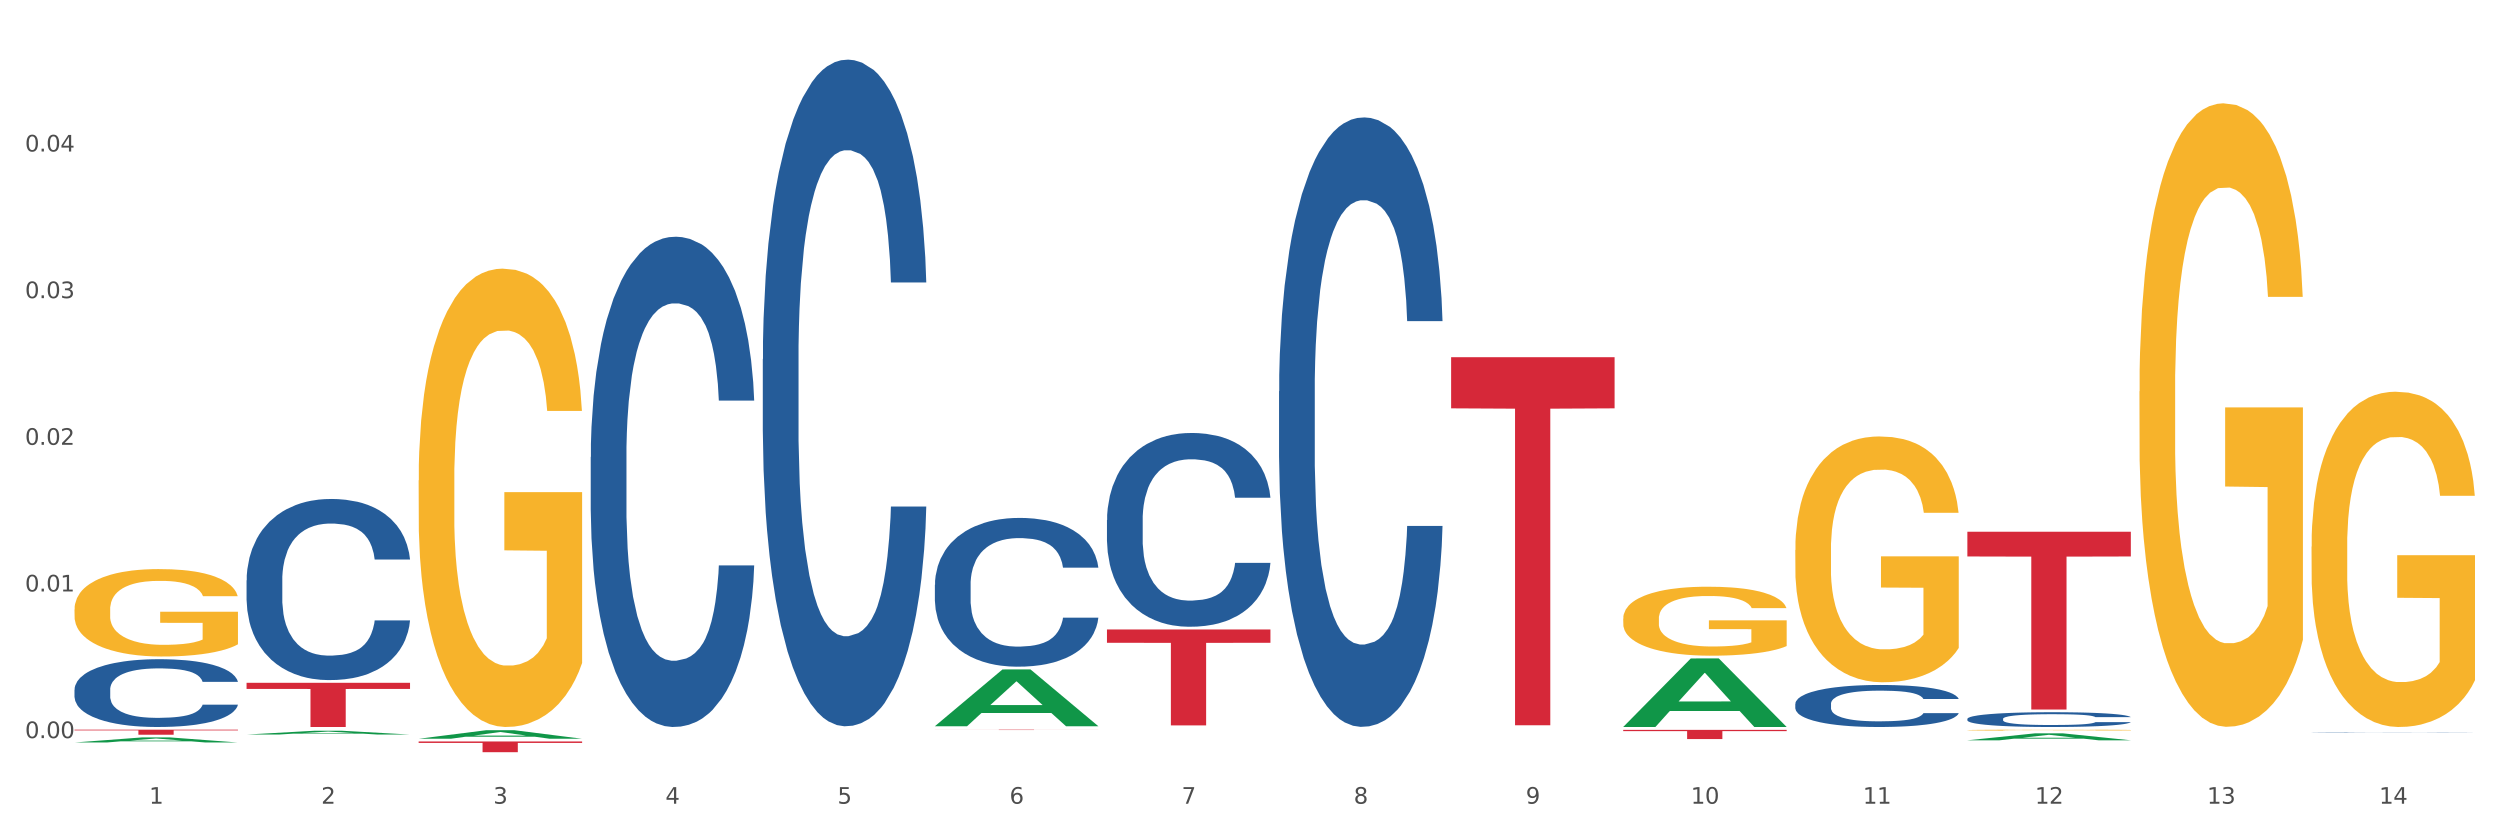 <?xml version="1.0" encoding="utf-8" standalone="no"?>
<!DOCTYPE svg PUBLIC "-//W3C//DTD SVG 1.1//EN"
  "http://www.w3.org/Graphics/SVG/1.1/DTD/svg11.dtd">
<svg xmlns:xlink="http://www.w3.org/1999/xlink" width="1080pt" height="360pt" viewBox="0 0 1080 360" xmlns="http://www.w3.org/2000/svg" version="1.1">
 <rect x="0" y="0" width="1080" height="360" fill="#333333" stroke="none"/>
 <defs>
  <style type="text/css">*{stroke-linejoin: round; stroke-linecap: butt}</style>
 </defs>
 <g id="figure_1">
  <g id="patch_1">
   <path d="M 0 360 
L 1080 360 
L 1080 0 
L 0 0 
z
" style="fill: #ffffff; stroke: #ffffff; stroke-linejoin: miter"/>
  </g>
  <g id="axes_1">
   <g id="matplotlib.axis_1">
    <g id="xtick_1">
     <g id="text_1">
      <!-- 1 -->
      <g style="fill: #4d4d4d" transform="translate(64.432 347.204) scale(0.096 -0.096)">
       <defs>
        <path id="DejaVuSans-31" d="M 794 531 
L 1825 531 
L 1825 4091 
L 703 3866 
L 703 4441 
L 1819 4666 
L 2450 4666 
L 2450 531 
L 3481 531 
L 3481 0 
L 794 0 
L 794 531 
z
" transform="scale(0.016)"/>
       </defs>
       <use xlink:href="#DejaVuSans-31"/>
      </g>
     </g>
    </g>
    <g id="xtick_2">
     <g id="text_2">
      <!-- 2 -->
      <g style="fill: #4d4d4d" transform="translate(138.771 347.204) scale(0.096 -0.096)">
       <defs>
        <path id="DejaVuSans-32" d="M 1228 531 
L 3431 531 
L 3431 0 
L 469 0 
L 469 531 
Q 828 903 1448 1529 
Q 2069 2156 2228 2338 
Q 2531 2678 2651 2914 
Q 2772 3150 2772 3378 
Q 2772 3750 2511 3984 
Q 2250 4219 1831 4219 
Q 1534 4219 1204 4116 
Q 875 4013 500 3803 
L 500 4441 
Q 881 4594 1212 4672 
Q 1544 4750 1819 4750 
Q 2544 4750 2975 4387 
Q 3406 4025 3406 3419 
Q 3406 3131 3298 2873 
Q 3191 2616 2906 2266 
Q 2828 2175 2409 1742 
Q 1991 1309 1228 531 
z
" transform="scale(0.016)"/>
       </defs>
       <use xlink:href="#DejaVuSans-32"/>
      </g>
     </g>
    </g>
    <g id="xtick_3">
     <g id="text_3">
      <!-- 3 -->
      <g style="fill: #4d4d4d" transform="translate(213.109 347.204) scale(0.096 -0.096)">
       <defs>
        <path id="DejaVuSans-33" d="M 2597 2516 
Q 3050 2419 3304 2112 
Q 3559 1806 3559 1356 
Q 3559 666 3084 287 
Q 2609 -91 1734 -91 
Q 1441 -91 1130 -33 
Q 819 25 488 141 
L 488 750 
Q 750 597 1062 519 
Q 1375 441 1716 441 
Q 2309 441 2620 675 
Q 2931 909 2931 1356 
Q 2931 1769 2642 2001 
Q 2353 2234 1838 2234 
L 1294 2234 
L 1294 2753 
L 1863 2753 
Q 2328 2753 2575 2939 
Q 2822 3125 2822 3475 
Q 2822 3834 2567 4026 
Q 2313 4219 1838 4219 
Q 1578 4219 1281 4162 
Q 984 4106 628 3988 
L 628 4550 
Q 988 4650 1302 4700 
Q 1616 4750 1894 4750 
Q 2613 4750 3031 4423 
Q 3450 4097 3450 3541 
Q 3450 3153 3228 2886 
Q 3006 2619 2597 2516 
z
" transform="scale(0.016)"/>
       </defs>
       <use xlink:href="#DejaVuSans-33"/>
      </g>
     </g>
    </g>
    <g id="xtick_4">
     <g id="text_4">
      <!-- 4 -->
      <g style="fill: #4d4d4d" transform="translate(287.448 347.204) scale(0.096 -0.096)">
       <defs>
        <path id="DejaVuSans-34" d="M 2419 4116 
L 825 1625 
L 2419 1625 
L 2419 4116 
z
M 2253 4666 
L 3047 4666 
L 3047 1625 
L 3713 1625 
L 3713 1100 
L 3047 1100 
L 3047 0 
L 2419 0 
L 2419 1100 
L 313 1100 
L 313 1709 
L 2253 4666 
z
" transform="scale(0.016)"/>
       </defs>
       <use xlink:href="#DejaVuSans-34"/>
      </g>
     </g>
    </g>
    <g id="xtick_5">
     <g id="text_5">
      <!-- 5 -->
      <g style="fill: #4d4d4d" transform="translate(361.787 347.204) scale(0.096 -0.096)">
       <defs>
        <path id="DejaVuSans-35" d="M 691 4666 
L 3169 4666 
L 3169 4134 
L 1269 4134 
L 1269 2991 
Q 1406 3038 1543 3061 
Q 1681 3084 1819 3084 
Q 2600 3084 3056 2656 
Q 3513 2228 3513 1497 
Q 3513 744 3044 326 
Q 2575 -91 1722 -91 
Q 1428 -91 1123 -41 
Q 819 9 494 109 
L 494 744 
Q 775 591 1075 516 
Q 1375 441 1709 441 
Q 2250 441 2565 725 
Q 2881 1009 2881 1497 
Q 2881 1984 2565 2268 
Q 2250 2553 1709 2553 
Q 1456 2553 1204 2497 
Q 953 2441 691 2322 
L 691 4666 
z
" transform="scale(0.016)"/>
       </defs>
       <use xlink:href="#DejaVuSans-35"/>
      </g>
     </g>
    </g>
    <g id="xtick_6">
     <g id="text_6">
      <!-- 6 -->
      <g style="fill: #4d4d4d" transform="translate(436.125 347.204) scale(0.096 -0.096)">
       <defs>
        <path id="DejaVuSans-36" d="M 2113 2584 
Q 1688 2584 1439 2293 
Q 1191 2003 1191 1497 
Q 1191 994 1439 701 
Q 1688 409 2113 409 
Q 2538 409 2786 701 
Q 3034 994 3034 1497 
Q 3034 2003 2786 2293 
Q 2538 2584 2113 2584 
z
M 3366 4563 
L 3366 3988 
Q 3128 4100 2886 4159 
Q 2644 4219 2406 4219 
Q 1781 4219 1451 3797 
Q 1122 3375 1075 2522 
Q 1259 2794 1537 2939 
Q 1816 3084 2150 3084 
Q 2853 3084 3261 2657 
Q 3669 2231 3669 1497 
Q 3669 778 3244 343 
Q 2819 -91 2113 -91 
Q 1303 -91 875 529 
Q 447 1150 447 2328 
Q 447 3434 972 4092 
Q 1497 4750 2381 4750 
Q 2619 4750 2861 4703 
Q 3103 4656 3366 4563 
z
" transform="scale(0.016)"/>
       </defs>
       <use xlink:href="#DejaVuSans-36"/>
      </g>
     </g>
    </g>
    <g id="xtick_7">
     <g id="text_7">
      <!-- 7 -->
      <g style="fill: #4d4d4d" transform="translate(510.464 347.204) scale(0.096 -0.096)">
       <defs>
        <path id="DejaVuSans-37" d="M 525 4666 
L 3525 4666 
L 3525 4397 
L 1831 0 
L 1172 0 
L 2766 4134 
L 525 4134 
L 525 4666 
z
" transform="scale(0.016)"/>
       </defs>
       <use xlink:href="#DejaVuSans-37"/>
      </g>
     </g>
    </g>
    <g id="xtick_8">
     <g id="text_8">
      <!-- 8 -->
      <g style="fill: #4d4d4d" transform="translate(584.803 347.204) scale(0.096 -0.096)">
       <defs>
        <path id="DejaVuSans-38" d="M 2034 2216 
Q 1584 2216 1326 1975 
Q 1069 1734 1069 1313 
Q 1069 891 1326 650 
Q 1584 409 2034 409 
Q 2484 409 2743 651 
Q 3003 894 3003 1313 
Q 3003 1734 2745 1975 
Q 2488 2216 2034 2216 
z
M 1403 2484 
Q 997 2584 770 2862 
Q 544 3141 544 3541 
Q 544 4100 942 4425 
Q 1341 4750 2034 4750 
Q 2731 4750 3128 4425 
Q 3525 4100 3525 3541 
Q 3525 3141 3298 2862 
Q 3072 2584 2669 2484 
Q 3125 2378 3379 2068 
Q 3634 1759 3634 1313 
Q 3634 634 3220 271 
Q 2806 -91 2034 -91 
Q 1263 -91 848 271 
Q 434 634 434 1313 
Q 434 1759 690 2068 
Q 947 2378 1403 2484 
z
M 1172 3481 
Q 1172 3119 1398 2916 
Q 1625 2713 2034 2713 
Q 2441 2713 2670 2916 
Q 2900 3119 2900 3481 
Q 2900 3844 2670 4047 
Q 2441 4250 2034 4250 
Q 1625 4250 1398 4047 
Q 1172 3844 1172 3481 
z
" transform="scale(0.016)"/>
       </defs>
       <use xlink:href="#DejaVuSans-38"/>
      </g>
     </g>
    </g>
    <g id="xtick_9">
     <g id="text_9">
      <!-- 9 -->
      <g style="fill: #4d4d4d" transform="translate(659.142 347.204) scale(0.096 -0.096)">
       <defs>
        <path id="DejaVuSans-39" d="M 703 97 
L 703 672 
Q 941 559 1184 500 
Q 1428 441 1663 441 
Q 2288 441 2617 861 
Q 2947 1281 2994 2138 
Q 2813 1869 2534 1725 
Q 2256 1581 1919 1581 
Q 1219 1581 811 2004 
Q 403 2428 403 3163 
Q 403 3881 828 4315 
Q 1253 4750 1959 4750 
Q 2769 4750 3195 4129 
Q 3622 3509 3622 2328 
Q 3622 1225 3098 567 
Q 2575 -91 1691 -91 
Q 1453 -91 1209 -44 
Q 966 3 703 97 
z
M 1959 2075 
Q 2384 2075 2632 2365 
Q 2881 2656 2881 3163 
Q 2881 3666 2632 3958 
Q 2384 4250 1959 4250 
Q 1534 4250 1286 3958 
Q 1038 3666 1038 3163 
Q 1038 2656 1286 2365 
Q 1534 2075 1959 2075 
z
" transform="scale(0.016)"/>
       </defs>
       <use xlink:href="#DejaVuSans-39"/>
      </g>
     </g>
    </g>
    <g id="xtick_10">
     <g id="text_10">
      <!-- 10 -->
      <g style="fill: #4d4d4d" transform="translate(730.426 347.204) scale(0.096 -0.096)">
       <defs>
        <path id="DejaVuSans-30" d="M 2034 4250 
Q 1547 4250 1301 3770 
Q 1056 3291 1056 2328 
Q 1056 1369 1301 889 
Q 1547 409 2034 409 
Q 2525 409 2770 889 
Q 3016 1369 3016 2328 
Q 3016 3291 2770 3770 
Q 2525 4250 2034 4250 
z
M 2034 4750 
Q 2819 4750 3233 4129 
Q 3647 3509 3647 2328 
Q 3647 1150 3233 529 
Q 2819 -91 2034 -91 
Q 1250 -91 836 529 
Q 422 1150 422 2328 
Q 422 3509 836 4129 
Q 1250 4750 2034 4750 
z
" transform="scale(0.016)"/>
       </defs>
       <use xlink:href="#DejaVuSans-31"/>
       <use xlink:href="#DejaVuSans-30" transform="translate(63.623 0)"/>
      </g>
     </g>
    </g>
    <g id="xtick_11">
     <g id="text_11">
      <!-- 11 -->
      <g style="fill: #4d4d4d" transform="translate(804.765 347.204) scale(0.096 -0.096)">
       <use xlink:href="#DejaVuSans-31"/>
       <use xlink:href="#DejaVuSans-31" transform="translate(63.623 0)"/>
      </g>
     </g>
    </g>
    <g id="xtick_12">
     <g id="text_12">
      <!-- 12 -->
      <g style="fill: #4d4d4d" transform="translate(879.104 347.204) scale(0.096 -0.096)">
       <use xlink:href="#DejaVuSans-31"/>
       <use xlink:href="#DejaVuSans-32" transform="translate(63.623 0)"/>
      </g>
     </g>
    </g>
    <g id="xtick_13">
     <g id="text_13">
      <!-- 13 -->
      <g style="fill: #4d4d4d" transform="translate(953.442 347.204) scale(0.096 -0.096)">
       <use xlink:href="#DejaVuSans-31"/>
       <use xlink:href="#DejaVuSans-33" transform="translate(63.623 0)"/>
      </g>
     </g>
    </g>
    <g id="xtick_14">
     <g id="text_14">
      <!-- 14 -->
      <g style="fill: #4d4d4d" transform="translate(1027.781 347.204) scale(0.096 -0.096)">
       <use xlink:href="#DejaVuSans-31"/>
       <use xlink:href="#DejaVuSans-34" transform="translate(63.623 0)"/>
      </g>
     </g>
    </g>
    <g id="xtick_15"/>
    <g id="xtick_16"/>
    <g id="xtick_17"/>
    <g id="xtick_18"/>
    <g id="xtick_19"/>
    <g id="xtick_20"/>
    <g id="xtick_21"/>
    <g id="xtick_22"/>
    <g id="xtick_23"/>
    <g id="xtick_24"/>
    <g id="xtick_25"/>
    <g id="xtick_26"/>
    <g id="xtick_27"/>
   </g>
   <g id="matplotlib.axis_2">
    <g id="ytick_1">
     <g id="text_15">
      <!-- 0.00 -->
      <g style="fill: #4d4d4d" transform="translate(10.8 318.869) scale(0.096 -0.096)">
       <defs>
        <path id="DejaVuSans-2e" d="M 684 794 
L 1344 794 
L 1344 0 
L 684 0 
L 684 794 
z
" transform="scale(0.016)"/>
       </defs>
       <use xlink:href="#DejaVuSans-30"/>
       <use xlink:href="#DejaVuSans-2e" transform="translate(63.623 0)"/>
       <use xlink:href="#DejaVuSans-30" transform="translate(95.41 0)"/>
       <use xlink:href="#DejaVuSans-30" transform="translate(159.033 0)"/>
      </g>
     </g>
    </g>
    <g id="ytick_2">
     <g id="text_16">
      <!-- 0.01 -->
      <g style="fill: #4d4d4d" transform="translate(10.8 255.515) scale(0.096 -0.096)">
       <use xlink:href="#DejaVuSans-30"/>
       <use xlink:href="#DejaVuSans-2e" transform="translate(63.623 0)"/>
       <use xlink:href="#DejaVuSans-30" transform="translate(95.41 0)"/>
       <use xlink:href="#DejaVuSans-31" transform="translate(159.033 0)"/>
      </g>
     </g>
    </g>
    <g id="ytick_3">
     <g id="text_17">
      <!-- 0.02 -->
      <g style="fill: #4d4d4d" transform="translate(10.8 192.16) scale(0.096 -0.096)">
       <use xlink:href="#DejaVuSans-30"/>
       <use xlink:href="#DejaVuSans-2e" transform="translate(63.623 0)"/>
       <use xlink:href="#DejaVuSans-30" transform="translate(95.41 0)"/>
       <use xlink:href="#DejaVuSans-32" transform="translate(159.033 0)"/>
      </g>
     </g>
    </g>
    <g id="ytick_4">
     <g id="text_18">
      <!-- 0.03 -->
      <g style="fill: #4d4d4d" transform="translate(10.8 128.805) scale(0.096 -0.096)">
       <use xlink:href="#DejaVuSans-30"/>
       <use xlink:href="#DejaVuSans-2e" transform="translate(63.623 0)"/>
       <use xlink:href="#DejaVuSans-30" transform="translate(95.41 0)"/>
       <use xlink:href="#DejaVuSans-33" transform="translate(159.033 0)"/>
      </g>
     </g>
    </g>
    <g id="ytick_5">
     <g id="text_19">
      <!-- 0.04 -->
      <g style="fill: #4d4d4d" transform="translate(10.8 65.45) scale(0.096 -0.096)">
       <use xlink:href="#DejaVuSans-30"/>
       <use xlink:href="#DejaVuSans-2e" transform="translate(63.623 0)"/>
       <use xlink:href="#DejaVuSans-30" transform="translate(95.41 0)"/>
       <use xlink:href="#DejaVuSans-34" transform="translate(159.033 0)"/>
      </g>
     </g>
    </g>
    <g id="ytick_6"/>
    <g id="ytick_7"/>
    <g id="ytick_8"/>
    <g id="ytick_9"/>
    <g id="ytick_10"/>
   </g>
   <g id="PolyCollection_1">
    <path d="M 32.175 320.754 
L 32.248 320.752 
L 61.37 318.561 
L 73.456 318.559 
L 102.797 320.758 
L 88.818 320.758 
L 82.484 320.246 
L 52.415 320.246 
L 52.197 320.254 
L 46.081 320.758 
L 32.175 320.758 
L 32.175 320.754 
L 56.201 319.941 
L 78.698 319.938 
L 67.559 319.028 
L 67.413 319.024 
L 67.267 319.03 
L 56.128 319.938 
L 56.201 319.941 
L 32.175 320.754 
z
" clip-path="url(#p9e1afc905f)" style="fill: #109648"/>
    <path d="M 329.53 155.162 
L 329.613 154.899 
L 329.613 147.534 
L 329.864 137.54 
L 330.782 119.129 
L 331.951 105.189 
L 333.954 88.882 
L 335.039 82.044 
L 336.458 74.417 
L 339.38 62.055 
L 342.719 51.535 
L 345.057 45.748 
L 346.81 42.066 
L 350.733 35.491 
L 352.987 32.598 
L 355.324 30.231 
L 357.328 28.653 
L 360.667 26.812 
L 363.338 26.023 
L 366.427 25.759 
L 369.015 26.023 
L 372.437 27.075 
L 377.446 30.231 
L 379.366 32.072 
L 381.954 35.228 
L 384.625 39.436 
L 386.795 43.644 
L 389.3 49.694 
L 391.887 57.584 
L 394.392 67.578 
L 396.145 76.784 
L 397.564 86.515 
L 398.816 98.351 
L 399.734 111.239 
L 400.152 122.022 
L 384.875 122.022 
L 384.458 112.291 
L 383.623 101.77 
L 382.788 94.669 
L 381.87 88.882 
L 380.451 82.307 
L 379.199 78.099 
L 377.112 73.102 
L 375.192 69.946 
L 373.606 68.105 
L 371.686 66.526 
L 367.595 64.948 
L 364.674 64.948 
L 362.837 65.474 
L 360.583 66.789 
L 358.663 68.631 
L 356.41 71.787 
L 354.656 75.206 
L 352.903 79.677 
L 351.902 82.833 
L 350.399 88.619 
L 349.397 93.354 
L 348.062 101.507 
L 347.31 107.293 
L 345.975 122.285 
L 345.391 133.332 
L 345.14 140.959 
L 344.973 149.375 
L 344.973 190.405 
L 345.474 208.816 
L 345.891 216.707 
L 346.559 225.649 
L 347.811 237.222 
L 349.648 248.531 
L 351.568 256.684 
L 353.154 261.682 
L 354.656 265.364 
L 356.159 268.257 
L 357.996 270.887 
L 359.498 272.465 
L 361.752 274.043 
L 364.423 274.832 
L 366.51 274.832 
L 370.768 273.517 
L 372.688 272.202 
L 374.524 270.361 
L 376.528 267.468 
L 378.114 264.312 
L 379.032 261.945 
L 380.534 256.947 
L 381.703 251.687 
L 382.705 245.638 
L 383.373 240.378 
L 384.124 232.487 
L 384.708 223.545 
L 384.875 218.811 
L 400.152 218.811 
L 399.818 228.279 
L 399.233 237.485 
L 398.065 249.846 
L 397.146 256.947 
L 395.727 265.627 
L 394.225 272.991 
L 392.138 281.145 
L 390.218 287.194 
L 388.214 292.454 
L 386.044 297.188 
L 382.121 303.764 
L 380.701 305.605 
L 377.696 308.761 
L 375.359 310.602 
L 371.936 312.443 
L 368.43 313.495 
L 364.757 313.758 
L 361.502 313.232 
L 357.912 311.654 
L 355.658 310.076 
L 353.154 307.709 
L 350.232 304.027 
L 347.477 299.556 
L 344.89 294.295 
L 342.469 288.246 
L 340.215 281.408 
L 337.293 270.098 
L 335.123 259.052 
L 333.537 248.794 
L 332.452 240.115 
L 331.366 229.068 
L 330.782 221.441 
L 329.864 203.03 
L 329.53 185.934 
L 329.53 155.162 
z
" clip-path="url(#p9e1afc905f)" style="fill: #255c99"/>
    <path d="M 403.869 252.618 
L 403.952 252.56 
L 403.952 250.916 
L 404.202 248.685 
L 405.121 244.576 
L 406.289 241.465 
L 408.293 237.825 
L 409.378 236.299 
L 410.797 234.596 
L 413.719 231.837 
L 417.058 229.489 
L 419.395 228.198 
L 421.148 227.376 
L 425.072 225.908 
L 427.326 225.263 
L 429.663 224.734 
L 431.666 224.382 
L 435.006 223.971 
L 437.677 223.795 
L 440.766 223.736 
L 443.353 223.795 
L 446.776 224.03 
L 451.785 224.734 
L 453.704 225.145 
L 456.292 225.85 
L 458.964 226.789 
L 461.134 227.728 
L 463.638 229.078 
L 466.226 230.839 
L 468.73 233.07 
L 470.483 235.125 
L 471.903 237.297 
L 473.155 239.938 
L 474.073 242.815 
L 474.49 245.222 
L 459.214 245.222 
L 458.797 243.05 
L 457.962 240.702 
L 457.127 239.117 
L 456.209 237.825 
L 454.79 236.358 
L 453.538 235.418 
L 451.451 234.303 
L 449.531 233.598 
L 447.945 233.188 
L 446.025 232.835 
L 441.934 232.483 
L 439.012 232.483 
L 437.176 232.601 
L 434.922 232.894 
L 433.002 233.305 
L 430.748 234.009 
L 428.995 234.773 
L 427.242 235.77 
L 426.24 236.475 
L 424.738 237.766 
L 423.736 238.823 
L 422.401 240.643 
L 421.649 241.934 
L 420.314 245.28 
L 419.729 247.746 
L 419.479 249.448 
L 419.312 251.327 
L 419.312 260.485 
L 419.813 264.594 
L 420.23 266.355 
L 420.898 268.351 
L 422.15 270.934 
L 423.987 273.458 
L 425.907 275.278 
L 427.493 276.393 
L 428.995 277.215 
L 430.498 277.861 
L 432.334 278.448 
L 433.837 278.8 
L 436.091 279.152 
L 438.762 279.328 
L 440.849 279.328 
L 445.106 279.035 
L 447.026 278.741 
L 448.863 278.33 
L 450.866 277.685 
L 452.452 276.98 
L 453.371 276.452 
L 454.873 275.337 
L 456.042 274.162 
L 457.044 272.812 
L 457.711 271.638 
L 458.463 269.877 
L 459.047 267.881 
L 459.214 266.825 
L 474.49 266.825 
L 474.156 268.938 
L 473.572 270.992 
L 472.403 273.752 
L 471.485 275.337 
L 470.066 277.274 
L 468.563 278.917 
L 466.477 280.737 
L 464.557 282.087 
L 462.553 283.261 
L 460.383 284.318 
L 456.459 285.786 
L 455.04 286.197 
L 452.035 286.901 
L 449.698 287.312 
L 446.275 287.723 
L 442.769 287.958 
L 439.096 288.016 
L 435.84 287.899 
L 432.251 287.547 
L 429.997 287.195 
L 427.493 286.666 
L 424.571 285.844 
L 421.816 284.846 
L 419.228 283.672 
L 416.808 282.322 
L 414.554 280.796 
L 411.632 278.272 
L 409.462 275.806 
L 407.875 273.517 
L 406.79 271.579 
L 405.705 269.114 
L 405.121 267.412 
L 404.202 263.302 
L 403.869 259.487 
L 403.869 252.618 
z
" clip-path="url(#p9e1afc905f)" style="fill: #255c99"/>
    <path d="M 478.207 224.66 
L 478.291 224.584 
L 478.291 222.443 
L 478.541 219.538 
L 479.459 214.185 
L 480.628 210.133 
L 482.632 205.393 
L 483.717 203.405 
L 485.136 201.188 
L 488.058 197.594 
L 491.397 194.536 
L 493.734 192.854 
L 495.487 191.783 
L 499.41 189.872 
L 501.664 189.031 
L 504.002 188.343 
L 506.005 187.884 
L 509.344 187.349 
L 512.016 187.119 
L 515.104 187.043 
L 517.692 187.119 
L 521.115 187.425 
L 526.123 188.343 
L 528.043 188.878 
L 530.631 189.795 
L 533.302 191.019 
L 535.473 192.242 
L 537.977 194.001 
L 540.565 196.294 
L 543.069 199.2 
L 544.822 201.876 
L 546.241 204.705 
L 547.493 208.145 
L 548.412 211.892 
L 548.829 215.026 
L 533.553 215.026 
L 533.135 212.198 
L 532.301 209.139 
L 531.466 207.075 
L 530.548 205.393 
L 529.128 203.481 
L 527.876 202.258 
L 525.789 200.805 
L 523.869 199.888 
L 522.283 199.353 
L 520.363 198.894 
L 516.273 198.435 
L 513.351 198.435 
L 511.515 198.588 
L 509.261 198.97 
L 507.341 199.505 
L 505.087 200.423 
L 503.334 201.417 
L 501.581 202.717 
L 500.579 203.634 
L 499.077 205.316 
L 498.075 206.693 
L 496.739 209.063 
L 495.988 210.745 
L 494.652 215.103 
L 494.068 218.314 
L 493.818 220.531 
L 493.651 222.978 
L 493.651 234.906 
L 494.151 240.258 
L 494.569 242.551 
L 495.237 245.151 
L 496.489 248.515 
L 498.325 251.803 
L 500.245 254.173 
L 501.831 255.626 
L 503.334 256.696 
L 504.837 257.537 
L 506.673 258.302 
L 508.176 258.76 
L 510.429 259.219 
L 513.101 259.449 
L 515.188 259.449 
L 519.445 259.066 
L 521.365 258.684 
L 523.202 258.149 
L 525.205 257.308 
L 526.791 256.39 
L 527.709 255.702 
L 529.212 254.249 
L 530.381 252.72 
L 531.382 250.962 
L 532.05 249.433 
L 532.801 247.139 
L 533.386 244.539 
L 533.553 243.163 
L 548.829 243.163 
L 548.495 245.916 
L 547.911 248.592 
L 546.742 252.185 
L 545.824 254.249 
L 544.405 256.773 
L 542.902 258.913 
L 540.815 261.284 
L 538.895 263.042 
L 536.892 264.571 
L 534.721 265.948 
L 530.798 267.859 
L 529.379 268.394 
L 526.374 269.312 
L 524.036 269.847 
L 520.614 270.382 
L 517.108 270.688 
L 513.435 270.764 
L 510.179 270.611 
L 506.59 270.153 
L 504.336 269.694 
L 501.831 269.006 
L 498.91 267.935 
L 496.155 266.636 
L 493.567 265.107 
L 491.146 263.348 
L 488.892 261.36 
L 485.971 258.072 
L 483.8 254.861 
L 482.214 251.879 
L 481.129 249.356 
L 480.044 246.145 
L 479.459 243.928 
L 478.541 238.576 
L 478.207 233.606 
L 478.207 224.66 
z
" clip-path="url(#p9e1afc905f)" style="fill: #255c99"/>
    <path d="M 775.562 304.064 
L 775.646 304.047 
L 775.646 303.583 
L 775.896 302.953 
L 776.814 301.792 
L 777.983 300.913 
L 779.986 299.884 
L 781.072 299.453 
L 782.491 298.972 
L 785.412 298.193 
L 788.752 297.529 
L 791.089 297.165 
L 792.842 296.932 
L 796.765 296.518 
L 799.019 296.335 
L 801.357 296.186 
L 803.36 296.087 
L 806.699 295.97 
L 809.37 295.921 
L 812.459 295.904 
L 815.047 295.921 
L 818.469 295.987 
L 823.478 296.186 
L 825.398 296.302 
L 827.986 296.501 
L 830.657 296.767 
L 832.828 297.032 
L 835.332 297.413 
L 837.92 297.911 
L 840.424 298.541 
L 842.177 299.122 
L 843.596 299.735 
L 844.848 300.481 
L 845.766 301.294 
L 846.184 301.974 
L 830.908 301.974 
L 830.49 301.36 
L 829.655 300.697 
L 828.821 300.249 
L 827.902 299.884 
L 826.483 299.47 
L 825.231 299.204 
L 823.144 298.889 
L 821.224 298.69 
L 819.638 298.574 
L 817.718 298.475 
L 813.628 298.375 
L 810.706 298.375 
L 808.87 298.408 
L 806.616 298.491 
L 804.696 298.607 
L 802.442 298.806 
L 800.689 299.022 
L 798.936 299.304 
L 797.934 299.503 
L 796.431 299.868 
L 795.43 300.166 
L 794.094 300.68 
L 793.343 301.045 
L 792.007 301.991 
L 791.423 302.687 
L 791.172 303.168 
L 791.005 303.699 
L 791.005 306.286 
L 791.506 307.447 
L 791.924 307.945 
L 792.591 308.508 
L 793.844 309.238 
L 795.68 309.951 
L 797.6 310.465 
L 799.186 310.78 
L 800.689 311.013 
L 802.191 311.195 
L 804.028 311.361 
L 805.53 311.46 
L 807.784 311.56 
L 810.456 311.61 
L 812.543 311.61 
L 816.8 311.527 
L 818.72 311.444 
L 820.556 311.328 
L 822.56 311.145 
L 824.146 310.946 
L 825.064 310.797 
L 826.567 310.482 
L 827.735 310.15 
L 828.737 309.769 
L 829.405 309.437 
L 830.156 308.94 
L 830.741 308.376 
L 830.908 308.077 
L 846.184 308.077 
L 845.85 308.674 
L 845.266 309.255 
L 844.097 310.034 
L 843.179 310.482 
L 841.76 311.029 
L 840.257 311.494 
L 838.17 312.008 
L 836.25 312.389 
L 834.247 312.721 
L 832.076 313.019 
L 828.153 313.434 
L 826.734 313.55 
L 823.728 313.749 
L 821.391 313.865 
L 817.969 313.981 
L 814.463 314.048 
L 810.79 314.064 
L 807.534 314.031 
L 803.944 313.932 
L 801.69 313.832 
L 799.186 313.683 
L 796.264 313.451 
L 793.51 313.169 
L 790.922 312.837 
L 788.501 312.456 
L 786.247 312.024 
L 783.325 311.311 
L 781.155 310.615 
L 779.569 309.968 
L 778.484 309.421 
L 777.399 308.724 
L 776.814 308.243 
L 775.896 307.082 
L 775.562 306.004 
L 775.562 304.064 
z
" clip-path="url(#p9e1afc905f)" style="fill: #255c99"/>
    <path d="M 849.901 310.545 
L 849.984 310.539 
L 849.984 310.376 
L 850.235 310.154 
L 851.153 309.746 
L 852.322 309.436 
L 854.325 309.075 
L 855.41 308.923 
L 856.829 308.754 
L 859.751 308.479 
L 863.09 308.246 
L 865.428 308.118 
L 867.181 308.036 
L 871.104 307.89 
L 873.358 307.826 
L 875.695 307.773 
L 877.699 307.738 
L 881.038 307.697 
L 883.709 307.68 
L 886.798 307.674 
L 889.386 307.68 
L 892.808 307.703 
L 897.817 307.773 
L 899.737 307.814 
L 902.325 307.884 
L 904.996 307.977 
L 907.166 308.071 
L 909.671 308.205 
L 912.258 308.38 
L 914.763 308.602 
L 916.516 308.806 
L 917.935 309.022 
L 919.187 309.285 
L 920.105 309.571 
L 920.523 309.81 
L 905.246 309.81 
L 904.829 309.594 
L 903.994 309.361 
L 903.159 309.203 
L 902.241 309.075 
L 900.822 308.929 
L 899.57 308.835 
L 897.483 308.724 
L 895.563 308.654 
L 893.977 308.614 
L 892.057 308.579 
L 887.966 308.544 
L 885.045 308.544 
L 883.208 308.555 
L 880.954 308.584 
L 879.034 308.625 
L 876.78 308.695 
L 875.027 308.771 
L 873.274 308.87 
L 872.273 308.94 
L 870.77 309.069 
L 869.768 309.174 
L 868.433 309.355 
L 867.681 309.483 
L 866.346 309.816 
L 865.761 310.061 
L 865.511 310.23 
L 865.344 310.417 
L 865.344 311.327 
L 865.845 311.736 
L 866.262 311.911 
L 866.93 312.109 
L 868.182 312.366 
L 870.019 312.617 
L 871.939 312.798 
L 873.525 312.909 
L 875.027 312.99 
L 876.53 313.055 
L 878.367 313.113 
L 879.869 313.148 
L 882.123 313.183 
L 884.794 313.201 
L 886.881 313.201 
L 891.139 313.171 
L 893.059 313.142 
L 894.895 313.101 
L 896.899 313.037 
L 898.485 312.967 
L 899.403 312.915 
L 900.905 312.804 
L 902.074 312.687 
L 903.076 312.553 
L 903.744 312.436 
L 904.495 312.261 
L 905.079 312.063 
L 905.246 311.957 
L 920.523 311.957 
L 920.189 312.168 
L 919.604 312.372 
L 918.436 312.646 
L 917.517 312.804 
L 916.098 312.996 
L 914.596 313.16 
L 912.509 313.341 
L 910.589 313.475 
L 908.585 313.592 
L 906.415 313.697 
L 902.491 313.842 
L 901.072 313.883 
L 898.067 313.953 
L 895.73 313.994 
L 892.307 314.035 
L 888.801 314.058 
L 885.128 314.064 
L 881.873 314.053 
L 878.283 314.018 
L 876.029 313.983 
L 873.525 313.93 
L 870.603 313.848 
L 867.848 313.749 
L 865.261 313.632 
L 862.84 313.498 
L 860.586 313.346 
L 857.664 313.095 
L 855.494 312.85 
L 853.908 312.623 
L 852.823 312.43 
L 851.737 312.185 
L 851.153 312.016 
L 850.235 311.607 
L 849.901 311.228 
L 849.901 310.545 
z
" clip-path="url(#p9e1afc905f)" style="fill: #255c99"/>
    <path d="M 998.578 316.567 
L 998.662 316.567 
L 998.662 316.563 
L 998.912 316.558 
L 999.83 316.548 
L 1000.999 316.54 
L 1003.003 316.531 
L 1004.088 316.528 
L 1005.507 316.524 
L 1008.429 316.517 
L 1011.768 316.511 
L 1014.105 316.508 
L 1015.858 316.506 
L 1019.781 316.502 
L 1022.035 316.501 
L 1024.373 316.5 
L 1026.376 316.499 
L 1029.715 316.498 
L 1032.387 316.497 
L 1035.475 316.497 
L 1038.063 316.497 
L 1041.486 316.498 
L 1046.494 316.5 
L 1048.414 316.501 
L 1051.002 316.502 
L 1053.673 316.505 
L 1055.844 316.507 
L 1058.348 316.51 
L 1060.936 316.514 
L 1063.44 316.52 
L 1065.193 316.525 
L 1066.612 316.53 
L 1067.864 316.537 
L 1068.783 316.544 
L 1069.2 316.549 
L 1053.924 316.549 
L 1053.506 316.544 
L 1052.671 316.538 
L 1051.837 316.535 
L 1050.918 316.531 
L 1049.499 316.528 
L 1048.247 316.526 
L 1046.16 316.523 
L 1044.24 316.521 
L 1042.654 316.52 
L 1040.734 316.519 
L 1036.644 316.518 
L 1033.722 316.518 
L 1031.886 316.519 
L 1029.632 316.519 
L 1027.712 316.52 
L 1025.458 316.522 
L 1023.705 316.524 
L 1021.952 316.526 
L 1020.95 316.528 
L 1019.448 316.531 
L 1018.446 316.534 
L 1017.11 316.538 
L 1016.359 316.541 
L 1015.023 316.55 
L 1014.439 316.556 
L 1014.188 316.56 
L 1014.022 316.564 
L 1014.022 316.587 
L 1014.522 316.597 
L 1014.94 316.601 
L 1015.608 316.606 
L 1016.86 316.612 
L 1018.696 316.618 
L 1020.616 316.623 
L 1022.202 316.625 
L 1023.705 316.627 
L 1025.207 316.629 
L 1027.044 316.63 
L 1028.547 316.631 
L 1030.8 316.632 
L 1033.472 316.633 
L 1035.559 316.633 
L 1039.816 316.632 
L 1041.736 316.631 
L 1043.572 316.63 
L 1045.576 316.629 
L 1047.162 316.627 
L 1048.08 316.626 
L 1049.583 316.623 
L 1050.752 316.62 
L 1051.753 316.617 
L 1052.421 316.614 
L 1053.172 316.61 
L 1053.757 316.605 
L 1053.924 316.602 
L 1069.2 316.602 
L 1068.866 316.607 
L 1068.282 316.612 
L 1067.113 316.619 
L 1066.195 316.623 
L 1064.776 316.628 
L 1063.273 316.632 
L 1061.186 316.636 
L 1059.266 316.639 
L 1057.263 316.642 
L 1055.092 316.645 
L 1051.169 316.648 
L 1049.75 316.649 
L 1046.745 316.651 
L 1044.407 316.652 
L 1040.985 316.653 
L 1037.479 316.654 
L 1033.806 316.654 
L 1030.55 316.653 
L 1026.96 316.653 
L 1024.707 316.652 
L 1022.202 316.65 
L 1019.281 316.648 
L 1016.526 316.646 
L 1013.938 316.643 
L 1011.517 316.64 
L 1009.263 316.636 
L 1006.342 316.63 
L 1004.171 316.624 
L 1002.585 316.618 
L 1001.5 316.614 
L 1000.415 316.608 
L 999.83 316.603 
L 998.912 316.593 
L 998.578 316.584 
L 998.578 316.567 
z
" clip-path="url(#p9e1afc905f)" style="fill: #255c99"/>
    <path d="M 255.191 197.429 
L 255.275 197.235 
L 255.275 191.819 
L 255.525 184.469 
L 256.443 170.929 
L 257.612 160.678 
L 259.615 148.685 
L 260.701 143.656 
L 262.12 138.047 
L 265.041 128.956 
L 268.381 121.219 
L 270.718 116.963 
L 272.471 114.255 
L 276.394 109.42 
L 278.648 107.292 
L 280.986 105.551 
L 282.989 104.391 
L 286.328 103.037 
L 288.999 102.457 
L 292.088 102.263 
L 294.676 102.457 
L 298.098 103.23 
L 303.107 105.551 
L 305.027 106.905 
L 307.615 109.226 
L 310.286 112.321 
L 312.457 115.416 
L 314.961 119.865 
L 317.549 125.668 
L 320.053 133.018 
L 321.806 139.788 
L 323.225 146.944 
L 324.477 155.649 
L 325.396 165.126 
L 325.813 173.057 
L 310.537 173.057 
L 310.119 165.9 
L 309.284 158.163 
L 308.45 152.941 
L 307.531 148.685 
L 306.112 143.85 
L 304.86 140.755 
L 302.773 137.08 
L 300.853 134.759 
L 299.267 133.405 
L 297.347 132.244 
L 293.257 131.084 
L 290.335 131.084 
L 288.499 131.47 
L 286.245 132.437 
L 284.325 133.791 
L 282.071 136.113 
L 280.318 138.627 
L 278.565 141.915 
L 277.563 144.236 
L 276.06 148.492 
L 275.059 151.973 
L 273.723 157.97 
L 272.972 162.225 
L 271.636 173.25 
L 271.052 181.374 
L 270.801 186.984 
L 270.634 193.173 
L 270.634 223.348 
L 271.135 236.887 
L 271.553 242.69 
L 272.22 249.267 
L 273.473 257.777 
L 275.309 266.095 
L 277.229 272.091 
L 278.815 275.766 
L 280.318 278.474 
L 281.82 280.602 
L 283.657 282.536 
L 285.159 283.696 
L 287.413 284.857 
L 290.085 285.437 
L 292.172 285.437 
L 296.429 284.47 
L 298.349 283.503 
L 300.185 282.149 
L 302.189 280.021 
L 303.775 277.7 
L 304.693 275.959 
L 306.196 272.284 
L 307.364 268.416 
L 308.366 263.967 
L 309.034 260.098 
L 309.785 254.296 
L 310.37 247.719 
L 310.537 244.238 
L 325.813 244.238 
L 325.479 251.201 
L 324.895 257.971 
L 323.726 267.062 
L 322.808 272.284 
L 321.389 278.667 
L 319.886 284.083 
L 317.799 290.079 
L 315.879 294.528 
L 313.876 298.397 
L 311.705 301.878 
L 307.782 306.714 
L 306.363 308.068 
L 303.358 310.389 
L 301.02 311.743 
L 297.598 313.097 
L 294.092 313.871 
L 290.419 314.064 
L 287.163 313.677 
L 283.573 312.517 
L 281.32 311.356 
L 278.815 309.615 
L 275.893 306.907 
L 273.139 303.619 
L 270.551 299.751 
L 268.13 295.302 
L 265.876 290.273 
L 262.955 281.956 
L 260.784 273.832 
L 259.198 266.288 
L 258.113 259.905 
L 257.028 251.781 
L 256.443 246.172 
L 255.525 232.632 
L 255.191 220.059 
L 255.191 197.429 
z
" clip-path="url(#p9e1afc905f)" style="fill: #255c99"/>
    <path d="M 32.175 315.222 
L 102.797 315.222 
L 102.797 315.525 
L 75.017 315.527 
L 75.017 317.402 
L 59.788 317.402 
L 59.788 315.527 
L 32.175 315.525 
L 32.175 315.224 
L 32.175 315.222 
z
" clip-path="url(#p9e1afc905f)" style="fill: #d62839"/>
    <path d="M 180.852 320.302 
L 251.474 320.302 
L 251.474 320.948 
L 223.694 320.952 
L 223.694 324.95 
L 208.465 324.95 
L 208.465 320.952 
L 180.852 320.948 
L 180.852 320.306 
L 180.852 320.302 
z
" clip-path="url(#p9e1afc905f)" style="fill: #d62839"/>
    <path d="M 403.869 315.222 
L 474.49 315.222 
L 474.49 315.244 
L 446.71 315.244 
L 446.71 315.377 
L 431.481 315.377 
L 431.481 315.244 
L 403.869 315.244 
L 403.869 315.222 
L 403.869 315.222 
z
" clip-path="url(#p9e1afc905f)" style="fill: #d62839"/>
    <path d="M 478.207 271.922 
L 548.829 271.922 
L 548.829 277.682 
L 521.049 277.721 
L 521.049 313.368 
L 505.82 313.368 
L 505.82 277.721 
L 478.207 277.682 
L 478.207 271.961 
L 478.207 271.922 
z
" clip-path="url(#p9e1afc905f)" style="fill: #d62839"/>
    <path d="M 626.885 154.307 
L 697.506 154.307 
L 697.506 176.403 
L 669.726 176.552 
L 669.726 313.307 
L 654.497 313.307 
L 654.497 176.552 
L 626.885 176.403 
L 626.885 154.456 
L 626.885 154.307 
z
" clip-path="url(#p9e1afc905f)" style="fill: #d62839"/>
    <path d="M 701.223 315.304 
L 771.845 315.304 
L 771.845 315.857 
L 744.065 315.861 
L 744.065 319.286 
L 728.836 319.286 
L 728.836 315.861 
L 701.223 315.857 
L 701.223 315.307 
L 701.223 315.304 
z
" clip-path="url(#p9e1afc905f)" style="fill: #d62839"/>
    <path d="M 849.901 229.723 
L 920.523 229.723 
L 920.523 240.394 
L 892.742 240.466 
L 892.742 306.516 
L 877.514 306.516 
L 877.514 240.466 
L 849.901 240.394 
L 849.901 229.795 
L 849.901 229.723 
z
" clip-path="url(#p9e1afc905f)" style="fill: #d62839"/>
    <path d="M 106.514 294.961 
L 177.135 294.961 
L 177.135 297.616 
L 149.355 297.634 
L 149.355 314.064 
L 134.126 314.064 
L 134.126 297.634 
L 106.514 297.616 
L 106.514 294.979 
L 106.514 294.961 
z
" clip-path="url(#p9e1afc905f)" style="fill: #d62839"/>
    <path d="M 998.578 236.152 
L 998.662 236.02 
L 998.662 231.258 
L 998.828 227.157 
L 999.662 217.236 
L 1000.913 209.035 
L 1001.83 204.67 
L 1002.747 201.098 
L 1003.831 197.527 
L 1005.165 193.823 
L 1007.583 188.399 
L 1009.084 185.622 
L 1010.918 182.711 
L 1014.253 178.478 
L 1016.671 176.097 
L 1019.173 174.113 
L 1023.258 171.732 
L 1025.926 170.674 
L 1028.761 169.88 
L 1032.18 169.351 
L 1034.765 169.219 
L 1040.434 169.616 
L 1045.27 170.806 
L 1047.605 171.732 
L 1050.607 173.32 
L 1052.191 174.378 
L 1054.775 176.494 
L 1057.444 179.272 
L 1059.278 181.653 
L 1062.029 186.151 
L 1064.114 190.648 
L 1066.032 196.204 
L 1067.032 200.04 
L 1067.783 203.611 
L 1068.45 207.712 
L 1069.117 214.194 
L 1054.108 214.194 
L 1053.525 209.564 
L 1052.608 205.199 
L 1051.274 200.966 
L 1050.106 198.32 
L 1048.105 195.013 
L 1046.271 192.897 
L 1044.353 191.31 
L 1042.019 189.987 
L 1040.184 189.325 
L 1037.599 188.796 
L 1032.513 188.929 
L 1029.095 189.987 
L 1026.76 191.31 
L 1025.259 192.5 
L 1023.925 193.823 
L 1022.425 195.675 
L 1020.674 198.453 
L 1019.423 200.966 
L 1018.172 204.141 
L 1017.172 207.315 
L 1016.255 211.019 
L 1015.504 214.987 
L 1014.92 219.088 
L 1014.42 224.115 
L 1014.003 232.448 
L 1014.003 250.57 
L 1014.17 254.671 
L 1014.587 260.094 
L 1015.087 264.195 
L 1015.921 269.089 
L 1016.671 272.396 
L 1018.089 277.158 
L 1019.673 281.127 
L 1020.924 283.64 
L 1022.174 285.757 
L 1024.342 288.667 
L 1026.76 291.048 
L 1028.845 292.503 
L 1031.68 293.826 
L 1033.597 294.355 
L 1035.265 294.619 
L 1039.35 294.619 
L 1042.269 294.222 
L 1045.52 293.296 
L 1048.022 292.106 
L 1050.106 290.651 
L 1052.441 288.27 
L 1053.942 286.021 
L 1053.942 258.375 
L 1035.598 258.243 
L 1035.598 239.856 
L 1069.2 239.856 
L 1069.2 293.826 
L 1067.783 296.603 
L 1066.198 299.117 
L 1064.531 301.365 
L 1062.029 304.143 
L 1059.028 306.789 
L 1056.36 308.641 
L 1053.525 310.228 
L 1050.19 311.683 
L 1045.854 313.006 
L 1043.186 313.535 
L 1039.851 313.932 
L 1035.932 314.064 
L 1032.513 313.8 
L 1029.178 313.138 
L 1025.676 311.948 
L 1022.258 310.228 
L 1019.673 308.508 
L 1017.088 306.392 
L 1014.337 303.614 
L 1012.169 300.969 
L 1010.501 298.588 
L 1008.667 295.545 
L 1006.666 291.577 
L 1005.165 288.005 
L 1003.831 284.301 
L 1002.414 279.539 
L 1001.413 275.439 
L 1000.413 270.28 
L 999.829 266.444 
L 999.162 260.491 
L 998.662 252.158 
L 998.578 236.152 
z
" clip-path="url(#p9e1afc905f)" style="fill: #f7b32b"/>
    <path d="M 552.546 169.024 
L 552.629 168.784 
L 552.629 162.051 
L 552.88 152.914 
L 553.798 136.083 
L 554.967 123.339 
L 556.97 108.432 
L 558.055 102.18 
L 559.475 95.207 
L 562.396 83.906 
L 565.735 74.288 
L 568.073 68.999 
L 569.826 65.632 
L 573.749 59.621 
L 576.003 56.976 
L 578.34 54.812 
L 580.344 53.37 
L 583.683 51.687 
L 586.354 50.965 
L 589.443 50.725 
L 592.031 50.965 
L 595.453 51.927 
L 600.462 54.812 
L 602.382 56.496 
L 604.97 59.381 
L 607.641 63.228 
L 609.811 67.075 
L 612.316 72.605 
L 614.903 79.819 
L 617.408 88.956 
L 619.161 97.371 
L 620.58 106.268 
L 621.832 117.088 
L 622.75 128.87 
L 623.168 138.728 
L 607.891 138.728 
L 607.474 129.831 
L 606.639 120.214 
L 605.804 113.722 
L 604.886 108.432 
L 603.467 102.421 
L 602.215 98.573 
L 600.128 94.005 
L 598.208 91.12 
L 596.622 89.437 
L 594.702 87.994 
L 590.612 86.551 
L 587.69 86.551 
L 585.853 87.032 
L 583.6 88.234 
L 581.68 89.917 
L 579.426 92.803 
L 577.673 95.929 
L 575.92 100.016 
L 574.918 102.901 
L 573.415 108.191 
L 572.414 112.519 
L 571.078 119.973 
L 570.327 125.263 
L 568.991 138.968 
L 568.407 149.067 
L 568.156 156.04 
L 567.989 163.734 
L 567.989 201.244 
L 568.49 218.075 
L 568.908 225.288 
L 569.575 233.463 
L 570.827 244.043 
L 572.664 254.382 
L 574.584 261.836 
L 576.17 266.404 
L 577.673 269.771 
L 579.175 272.415 
L 581.012 274.82 
L 582.514 276.263 
L 584.768 277.705 
L 587.439 278.427 
L 589.526 278.427 
L 593.784 277.224 
L 595.704 276.022 
L 597.54 274.339 
L 599.544 271.694 
L 601.13 268.809 
L 602.048 266.645 
L 603.551 262.076 
L 604.719 257.267 
L 605.721 251.737 
L 606.389 246.928 
L 607.14 239.715 
L 607.724 231.54 
L 607.891 227.212 
L 623.168 227.212 
L 622.834 235.868 
L 622.249 244.283 
L 621.081 255.584 
L 620.163 262.076 
L 618.743 270.011 
L 617.241 276.743 
L 615.154 284.197 
L 613.234 289.728 
L 611.23 294.536 
L 609.06 298.864 
L 605.137 304.876 
L 603.718 306.559 
L 600.712 309.444 
L 598.375 311.127 
L 594.952 312.81 
L 591.446 313.772 
L 587.773 314.012 
L 584.518 313.532 
L 580.928 312.089 
L 578.674 310.646 
L 576.17 308.482 
L 573.248 305.116 
L 570.494 301.028 
L 567.906 296.22 
L 565.485 290.689 
L 563.231 284.438 
L 560.309 274.099 
L 558.139 264 
L 556.553 254.622 
L 555.468 246.688 
L 554.382 236.589 
L 553.798 229.616 
L 552.88 212.785 
L 552.546 197.156 
L 552.546 169.024 
z
" clip-path="url(#p9e1afc905f)" style="fill: #255c99"/>
    <path d="M 849.901 315.417 
L 849.984 315.417 
L 849.984 315.403 
L 850.151 315.391 
L 850.985 315.362 
L 852.235 315.338 
L 853.153 315.326 
L 854.07 315.315 
L 855.154 315.305 
L 856.488 315.294 
L 858.906 315.278 
L 860.407 315.27 
L 862.241 315.261 
L 865.576 315.249 
L 867.994 315.242 
L 870.495 315.236 
L 874.581 315.229 
L 877.249 315.226 
L 880.084 315.224 
L 883.502 315.222 
L 886.087 315.222 
L 891.757 315.223 
L 896.593 315.227 
L 898.927 315.229 
L 901.929 315.234 
L 903.513 315.237 
L 906.098 315.243 
L 908.766 315.251 
L 910.601 315.258 
L 913.352 315.271 
L 915.436 315.285 
L 917.354 315.301 
L 918.355 315.312 
L 919.105 315.322 
L 919.772 315.334 
L 920.439 315.353 
L 905.431 315.353 
L 904.847 315.34 
L 903.93 315.327 
L 902.596 315.315 
L 901.429 315.307 
L 899.428 315.297 
L 897.593 315.291 
L 895.676 315.287 
L 893.341 315.283 
L 891.507 315.281 
L 888.922 315.279 
L 883.836 315.28 
L 880.417 315.283 
L 878.083 315.287 
L 876.582 315.29 
L 875.248 315.294 
L 873.747 315.299 
L 871.996 315.307 
L 870.745 315.315 
L 869.495 315.324 
L 868.494 315.333 
L 867.577 315.344 
L 866.827 315.356 
L 866.243 315.368 
L 865.743 315.382 
L 865.326 315.407 
L 865.326 315.459 
L 865.493 315.471 
L 865.91 315.487 
L 866.41 315.499 
L 867.244 315.514 
L 867.994 315.523 
L 869.411 315.537 
L 870.996 315.549 
L 872.246 315.556 
L 873.497 315.562 
L 875.665 315.571 
L 878.083 315.578 
L 880.167 315.582 
L 883.002 315.586 
L 884.92 315.587 
L 886.587 315.588 
L 890.673 315.588 
L 893.591 315.587 
L 896.843 315.584 
L 899.344 315.581 
L 901.429 315.576 
L 903.763 315.569 
L 905.264 315.563 
L 905.264 315.482 
L 886.921 315.482 
L 886.921 315.428 
L 920.523 315.428 
L 920.523 315.586 
L 919.105 315.594 
L 917.521 315.601 
L 915.853 315.608 
L 913.352 315.616 
L 910.35 315.624 
L 907.682 315.629 
L 904.847 315.634 
L 901.512 315.638 
L 897.177 315.642 
L 894.508 315.643 
L 891.173 315.644 
L 887.254 315.645 
L 883.836 315.644 
L 880.501 315.642 
L 876.999 315.639 
L 873.58 315.634 
L 870.996 315.629 
L 868.411 315.622 
L 865.659 315.614 
L 863.492 315.607 
L 861.824 315.6 
L 859.99 315.591 
L 857.989 315.579 
L 856.488 315.569 
L 855.154 315.558 
L 853.736 315.544 
L 852.736 315.532 
L 851.735 315.517 
L 851.151 315.506 
L 850.484 315.488 
L 849.984 315.464 
L 849.901 315.417 
z
" clip-path="url(#p9e1afc905f)" style="fill: #f7b32b"/>
    <path d="M 106.514 317.324 
L 106.587 317.322 
L 135.709 315.686 
L 147.795 315.684 
L 177.135 317.327 
L 163.157 317.327 
L 156.823 316.944 
L 126.754 316.944 
L 126.535 316.95 
L 120.42 317.327 
L 106.514 317.327 
L 106.514 317.324 
L 130.54 316.716 
L 153.037 316.714 
L 141.897 316.034 
L 141.752 316.031 
L 141.606 316.036 
L 130.467 316.714 
L 130.54 316.716 
L 106.514 317.324 
z
" clip-path="url(#p9e1afc905f)" style="fill: #109648"/>
    <path d="M 180.852 319.137 
L 180.925 319.134 
L 210.048 315.446 
L 222.133 315.442 
L 251.474 319.144 
L 237.495 319.144 
L 231.161 318.282 
L 201.092 318.282 
L 200.874 318.296 
L 194.758 319.144 
L 180.852 319.144 
L 180.852 319.137 
L 204.878 317.768 
L 227.375 317.764 
L 216.236 316.231 
L 216.09 316.224 
L 215.945 316.235 
L 204.806 317.764 
L 204.878 317.768 
L 180.852 319.137 
z
" clip-path="url(#p9e1afc905f)" style="fill: #109648"/>
    <path d="M 403.869 313.687 
L 403.941 313.664 
L 433.064 289.197 
L 445.15 289.174 
L 474.49 313.733 
L 460.512 313.733 
L 454.177 308.014 
L 424.109 308.014 
L 423.89 308.106 
L 417.774 313.733 
L 403.869 313.733 
L 403.869 313.687 
L 427.895 304.601 
L 450.392 304.578 
L 439.252 294.409 
L 439.107 294.363 
L 438.961 294.432 
L 427.822 304.578 
L 427.895 304.601 
L 403.869 313.687 
z
" clip-path="url(#p9e1afc905f)" style="fill: #109648"/>
    <path d="M 701.223 314.009 
L 701.296 313.981 
L 730.419 284.448 
L 742.504 284.421 
L 771.845 314.064 
L 757.866 314.064 
L 751.532 307.161 
L 721.463 307.161 
L 721.245 307.273 
L 715.129 314.064 
L 701.223 314.064 
L 701.223 314.009 
L 725.249 303.042 
L 747.746 303.014 
L 736.607 290.739 
L 736.461 290.683 
L 736.316 290.767 
L 725.177 303.014 
L 725.249 303.042 
L 701.223 314.009 
z
" clip-path="url(#p9e1afc905f)" style="fill: #109648"/>
    <path d="M 849.901 319.805 
L 849.974 319.802 
L 879.096 316.805 
L 891.182 316.803 
L 920.523 319.81 
L 906.544 319.81 
L 900.21 319.11 
L 870.141 319.11 
L 869.922 319.121 
L 863.807 319.81 
L 849.901 319.81 
L 849.901 319.805 
L 873.927 318.692 
L 896.424 318.689 
L 885.284 317.444 
L 885.139 317.438 
L 884.993 317.447 
L 873.854 318.689 
L 873.927 318.692 
L 849.901 319.805 
z
" clip-path="url(#p9e1afc905f)" style="fill: #109648"/>
    <path d="M 924.24 169.094 
L 924.323 168.848 
L 924.323 159.992 
L 924.49 152.366 
L 925.323 133.917 
L 926.574 118.665 
L 927.491 110.548 
L 928.408 103.906 
L 929.492 97.264 
L 930.826 90.376 
L 933.244 80.29 
L 934.745 75.125 
L 936.58 69.713 
L 939.915 61.841 
L 942.333 57.413 
L 944.834 53.723 
L 948.92 49.295 
L 951.588 47.327 
L 954.423 45.851 
L 957.841 44.867 
L 960.426 44.621 
L 966.096 45.359 
L 970.932 47.573 
L 973.266 49.295 
L 976.268 52.247 
L 977.852 54.215 
L 980.437 58.151 
L 983.105 63.317 
L 984.939 67.745 
L 987.691 76.109 
L 989.775 84.472 
L 991.693 94.804 
L 992.693 101.938 
L 993.444 108.58 
L 994.111 116.205 
L 994.778 128.259 
L 979.77 128.259 
L 979.186 119.649 
L 978.269 111.532 
L 976.935 103.66 
L 975.768 98.74 
L 973.766 92.59 
L 971.932 88.654 
L 970.014 85.702 
L 967.68 83.242 
L 965.845 82.012 
L 963.261 81.028 
L 958.175 81.274 
L 954.756 83.242 
L 952.422 85.702 
L 950.921 87.916 
L 949.587 90.376 
L 948.086 93.82 
L 946.335 98.986 
L 945.084 103.66 
L 943.834 109.564 
L 942.833 115.467 
L 941.916 122.355 
L 941.165 129.735 
L 940.582 137.361 
L 940.081 146.709 
L 939.665 162.206 
L 939.665 195.907 
L 939.831 203.533 
L 940.248 213.619 
L 940.749 221.244 
L 941.582 230.346 
L 942.333 236.496 
L 943.75 245.352 
L 945.334 252.732 
L 946.585 257.405 
L 947.836 261.341 
L 950.004 266.753 
L 952.422 271.181 
L 954.506 273.887 
L 957.341 276.347 
L 959.259 277.331 
L 960.926 277.823 
L 965.012 277.823 
L 967.93 277.085 
L 971.182 275.363 
L 973.683 273.149 
L 975.768 270.443 
L 978.102 266.015 
L 979.603 261.833 
L 979.603 210.421 
L 961.26 210.175 
L 961.26 175.982 
L 994.861 175.982 
L 994.861 276.347 
L 993.444 281.513 
L 991.86 286.187 
L 990.192 290.368 
L 987.691 295.534 
L 984.689 300.454 
L 982.021 303.898 
L 979.186 306.85 
L 975.851 309.556 
L 971.515 312.016 
L 968.847 313 
L 965.512 313.738 
L 961.593 313.984 
L 958.175 313.492 
L 954.84 312.262 
L 951.338 310.048 
L 947.919 306.85 
L 945.334 303.652 
L 942.75 299.716 
L 939.998 294.55 
L 937.83 289.63 
L 936.163 285.203 
L 934.328 279.545 
L 932.327 272.165 
L 930.826 265.523 
L 929.492 258.635 
L 928.075 249.78 
L 927.074 242.154 
L 926.074 232.56 
L 925.49 225.426 
L 924.823 214.357 
L 924.323 198.859 
L 924.24 169.094 
z
" clip-path="url(#p9e1afc905f)" style="fill: #f7b32b"/>
    <path d="M 32.175 263.298 
L 32.258 263.263 
L 32.258 262.021 
L 32.425 260.952 
L 33.259 258.365 
L 34.51 256.227 
L 35.427 255.089 
L 36.344 254.157 
L 37.428 253.226 
L 38.762 252.26 
L 41.18 250.846 
L 42.681 250.122 
L 44.515 249.363 
L 47.85 248.259 
L 50.268 247.638 
L 52.77 247.121 
L 56.855 246.5 
L 59.523 246.224 
L 62.358 246.017 
L 65.777 245.879 
L 68.361 245.845 
L 74.031 245.948 
L 78.867 246.259 
L 81.202 246.5 
L 84.203 246.914 
L 85.788 247.19 
L 88.372 247.742 
L 91.04 248.466 
L 92.875 249.087 
L 95.626 250.26 
L 97.711 251.432 
L 99.628 252.881 
L 100.629 253.881 
L 101.379 254.813 
L 102.046 255.882 
L 102.713 257.572 
L 87.705 257.572 
L 87.122 256.365 
L 86.204 255.227 
L 84.87 254.123 
L 83.703 253.433 
L 81.702 252.571 
L 79.868 252.019 
L 77.95 251.605 
L 75.615 251.26 
L 73.781 251.087 
L 71.196 250.949 
L 66.11 250.984 
L 62.692 251.26 
L 60.357 251.605 
L 58.856 251.915 
L 57.522 252.26 
L 56.021 252.743 
L 54.27 253.467 
L 53.02 254.123 
L 51.769 254.951 
L 50.768 255.778 
L 49.851 256.744 
L 49.101 257.779 
L 48.517 258.848 
L 48.017 260.159 
L 47.6 262.332 
L 47.6 267.057 
L 47.767 268.127 
L 48.184 269.541 
L 48.684 270.61 
L 49.518 271.886 
L 50.268 272.748 
L 51.686 273.99 
L 53.27 275.025 
L 54.52 275.68 
L 55.771 276.232 
L 57.939 276.991 
L 60.357 277.612 
L 62.441 277.991 
L 65.276 278.336 
L 67.194 278.474 
L 68.862 278.543 
L 72.947 278.543 
L 75.865 278.44 
L 79.117 278.198 
L 81.619 277.888 
L 83.703 277.508 
L 86.038 276.887 
L 87.538 276.301 
L 87.538 269.092 
L 69.195 269.058 
L 69.195 264.263 
L 102.797 264.263 
L 102.797 278.336 
L 101.379 279.06 
L 99.795 279.716 
L 98.128 280.302 
L 95.626 281.027 
L 92.625 281.716 
L 89.956 282.199 
L 87.122 282.613 
L 83.786 282.993 
L 79.451 283.338 
L 76.783 283.475 
L 73.447 283.579 
L 69.529 283.613 
L 66.11 283.544 
L 62.775 283.372 
L 59.273 283.062 
L 55.855 282.613 
L 53.27 282.165 
L 50.685 281.613 
L 47.934 280.889 
L 45.766 280.199 
L 44.098 279.578 
L 42.264 278.785 
L 40.263 277.75 
L 38.762 276.819 
L 37.428 275.853 
L 36.01 274.611 
L 35.01 273.542 
L 34.009 272.197 
L 33.426 271.196 
L 32.759 269.644 
L 32.258 267.471 
L 32.175 263.298 
z
" clip-path="url(#p9e1afc905f)" style="fill: #f7b32b"/>
    <path d="M 106.514 250.711 
L 106.597 250.64 
L 106.597 248.639 
L 106.848 245.923 
L 107.766 240.921 
L 108.935 237.133 
L 110.938 232.702 
L 112.023 230.844 
L 113.442 228.772 
L 116.364 225.413 
L 119.703 222.555 
L 122.04 220.983 
L 123.794 219.982 
L 127.717 218.195 
L 129.971 217.409 
L 132.308 216.766 
L 134.312 216.337 
L 137.651 215.837 
L 140.322 215.623 
L 143.411 215.551 
L 145.998 215.623 
L 149.421 215.909 
L 154.43 216.766 
L 156.35 217.266 
L 158.937 218.124 
L 161.609 219.267 
L 163.779 220.411 
L 166.283 222.054 
L 168.871 224.198 
L 171.376 226.914 
L 173.129 229.415 
L 174.548 232.059 
L 175.8 235.275 
L 176.718 238.777 
L 177.135 241.707 
L 161.859 241.707 
L 161.442 239.063 
L 160.607 236.204 
L 159.772 234.275 
L 158.854 232.702 
L 157.435 230.916 
L 156.183 229.772 
L 154.096 228.415 
L 152.176 227.557 
L 150.59 227.057 
L 148.67 226.628 
L 144.579 226.199 
L 141.658 226.199 
L 139.821 226.342 
L 137.567 226.7 
L 135.647 227.2 
L 133.393 228.057 
L 131.64 228.986 
L 129.887 230.201 
L 128.886 231.059 
L 127.383 232.631 
L 126.381 233.917 
L 125.046 236.133 
L 124.294 237.705 
L 122.959 241.778 
L 122.374 244.78 
L 122.124 246.852 
L 121.957 249.139 
L 121.957 260.287 
L 122.458 265.29 
L 122.875 267.434 
L 123.543 269.863 
L 124.795 273.008 
L 126.632 276.081 
L 128.552 278.296 
L 130.138 279.654 
L 131.64 280.654 
L 133.143 281.44 
L 134.979 282.155 
L 136.482 282.584 
L 138.736 283.012 
L 141.407 283.227 
L 143.494 283.227 
L 147.751 282.87 
L 149.671 282.512 
L 151.508 282.012 
L 153.511 281.226 
L 155.097 280.368 
L 156.016 279.725 
L 157.518 278.367 
L 158.687 276.938 
L 159.689 275.294 
L 160.357 273.865 
L 161.108 271.721 
L 161.692 269.292 
L 161.859 268.005 
L 177.135 268.005 
L 176.802 270.578 
L 176.217 273.079 
L 175.049 276.438 
L 174.13 278.367 
L 172.711 280.726 
L 171.209 282.727 
L 169.122 284.942 
L 167.202 286.586 
L 165.198 288.015 
L 163.028 289.301 
L 159.104 291.088 
L 157.685 291.588 
L 154.68 292.446 
L 152.343 292.946 
L 148.92 293.446 
L 145.414 293.732 
L 141.741 293.803 
L 138.486 293.66 
L 134.896 293.232 
L 132.642 292.803 
L 130.138 292.16 
L 127.216 291.159 
L 124.461 289.944 
L 121.874 288.515 
L 119.453 286.871 
L 117.199 285.013 
L 114.277 281.941 
L 112.107 278.939 
L 110.521 276.152 
L 109.435 273.794 
L 108.35 270.792 
L 107.766 268.72 
L 106.848 263.717 
L 106.514 259.072 
L 106.514 250.711 
z
" clip-path="url(#p9e1afc905f)" style="fill: #255c99"/>
    <path d="M 775.562 237.619 
L 775.645 237.522 
L 775.645 234.031 
L 775.812 231.024 
L 776.646 223.75 
L 777.897 217.736 
L 778.814 214.536 
L 779.731 211.917 
L 780.815 209.298 
L 782.149 206.583 
L 784.567 202.606 
L 786.068 200.569 
L 787.902 198.435 
L 791.237 195.332 
L 793.655 193.586 
L 796.157 192.131 
L 800.242 190.385 
L 802.91 189.609 
L 805.745 189.027 
L 809.164 188.639 
L 811.748 188.542 
L 817.418 188.833 
L 822.254 189.706 
L 824.589 190.385 
L 827.59 191.549 
L 829.175 192.325 
L 831.759 193.877 
L 834.427 195.914 
L 836.262 197.659 
L 839.013 200.957 
L 841.098 204.255 
L 843.015 208.328 
L 844.016 211.141 
L 844.766 213.76 
L 845.433 216.766 
L 846.1 221.519 
L 831.092 221.519 
L 830.509 218.124 
L 829.592 214.924 
L 828.257 211.82 
L 827.09 209.88 
L 825.089 207.455 
L 823.255 205.904 
L 821.337 204.74 
L 819.002 203.77 
L 817.168 203.285 
L 814.583 202.897 
L 809.497 202.994 
L 806.079 203.77 
L 803.744 204.74 
L 802.243 205.613 
L 800.909 206.583 
L 799.408 207.94 
L 797.657 209.977 
L 796.407 211.82 
L 795.156 214.148 
L 794.156 216.475 
L 793.238 219.191 
L 792.488 222.101 
L 791.904 225.108 
L 791.404 228.793 
L 790.987 234.904 
L 790.987 248.191 
L 791.154 251.198 
L 791.571 255.174 
L 792.071 258.181 
L 792.905 261.77 
L 793.655 264.194 
L 795.073 267.686 
L 796.657 270.596 
L 797.908 272.439 
L 799.158 273.99 
L 801.326 276.124 
L 803.744 277.87 
L 805.829 278.937 
L 808.663 279.907 
L 810.581 280.295 
L 812.249 280.489 
L 816.334 280.489 
L 819.253 280.198 
L 822.504 279.519 
L 825.006 278.646 
L 827.09 277.579 
L 829.425 275.833 
L 830.926 274.184 
L 830.926 253.914 
L 812.582 253.817 
L 812.582 240.335 
L 846.184 240.335 
L 846.184 279.907 
L 844.766 281.944 
L 843.182 283.786 
L 841.515 285.435 
L 839.013 287.472 
L 836.012 289.412 
L 833.344 290.77 
L 830.509 291.934 
L 827.174 293 
L 822.838 293.97 
L 820.17 294.358 
L 816.835 294.649 
L 812.916 294.746 
L 809.497 294.552 
L 806.162 294.067 
L 802.66 293.194 
L 799.242 291.934 
L 796.657 290.673 
L 794.072 289.121 
L 791.321 287.084 
L 789.153 285.144 
L 787.485 283.398 
L 785.651 281.168 
L 783.65 278.258 
L 782.149 275.639 
L 780.815 272.924 
L 779.398 269.432 
L 778.397 266.425 
L 777.396 262.643 
L 776.813 259.83 
L 776.146 255.465 
L 775.645 249.355 
L 775.562 237.619 
z
" clip-path="url(#p9e1afc905f)" style="fill: #f7b32b"/>
    <path d="M 32.175 297.933 
L 32.258 297.906 
L 32.258 297.157 
L 32.509 296.141 
L 33.427 294.268 
L 34.596 292.85 
L 36.599 291.192 
L 37.684 290.496 
L 39.104 289.72 
L 42.025 288.463 
L 45.364 287.393 
L 47.702 286.804 
L 49.455 286.43 
L 53.378 285.761 
L 55.632 285.467 
L 57.969 285.226 
L 59.973 285.066 
L 63.312 284.878 
L 65.983 284.798 
L 69.072 284.771 
L 71.66 284.798 
L 75.082 284.905 
L 80.091 285.226 
L 82.011 285.413 
L 84.599 285.734 
L 87.27 286.162 
L 89.44 286.59 
L 91.945 287.206 
L 94.533 288.008 
L 97.037 289.025 
L 98.79 289.961 
L 100.209 290.951 
L 101.461 292.155 
L 102.379 293.466 
L 102.797 294.562 
L 87.52 294.562 
L 87.103 293.573 
L 86.268 292.502 
L 85.434 291.78 
L 84.515 291.192 
L 83.096 290.523 
L 81.844 290.095 
L 79.757 289.587 
L 77.837 289.266 
L 76.251 289.078 
L 74.331 288.918 
L 70.241 288.757 
L 67.319 288.757 
L 65.482 288.811 
L 63.229 288.945 
L 61.309 289.132 
L 59.055 289.453 
L 57.302 289.801 
L 55.549 290.255 
L 54.547 290.576 
L 53.044 291.165 
L 52.043 291.646 
L 50.707 292.476 
L 49.956 293.064 
L 48.62 294.589 
L 48.036 295.713 
L 47.785 296.488 
L 47.618 297.345 
L 47.618 301.518 
L 48.119 303.39 
L 48.537 304.193 
L 49.204 305.102 
L 50.457 306.28 
L 52.293 307.43 
L 54.213 308.259 
L 55.799 308.767 
L 57.302 309.142 
L 58.804 309.436 
L 60.641 309.704 
L 62.143 309.864 
L 64.397 310.025 
L 67.069 310.105 
L 69.155 310.105 
L 73.413 309.971 
L 75.333 309.837 
L 77.169 309.65 
L 79.173 309.356 
L 80.759 309.035 
L 81.677 308.794 
L 83.18 308.286 
L 84.348 307.751 
L 85.35 307.136 
L 86.018 306.601 
L 86.769 305.798 
L 87.353 304.888 
L 87.52 304.407 
L 102.797 304.407 
L 102.463 305.37 
L 101.879 306.306 
L 100.71 307.564 
L 99.792 308.286 
L 98.372 309.169 
L 96.87 309.918 
L 94.783 310.747 
L 92.863 311.362 
L 90.86 311.897 
L 88.689 312.379 
L 84.766 313.048 
L 83.347 313.235 
L 80.341 313.556 
L 78.004 313.743 
L 74.581 313.93 
L 71.075 314.037 
L 67.402 314.064 
L 64.147 314.011 
L 60.557 313.85 
L 58.303 313.69 
L 55.799 313.449 
L 52.877 313.074 
L 50.123 312.62 
L 47.535 312.085 
L 45.114 311.469 
L 42.86 310.774 
L 39.938 309.623 
L 37.768 308.5 
L 36.182 307.457 
L 35.097 306.574 
L 34.011 305.45 
L 33.427 304.674 
L 32.509 302.802 
L 32.175 301.063 
L 32.175 297.933 
z
" clip-path="url(#p9e1afc905f)" style="fill: #255c99"/>
    <path d="M 701.223 267.23 
L 701.307 267.203 
L 701.307 266.223 
L 701.474 265.379 
L 702.307 263.337 
L 703.558 261.65 
L 704.475 260.751 
L 705.392 260.016 
L 706.476 259.282 
L 707.81 258.519 
L 710.228 257.403 
L 711.729 256.832 
L 713.563 256.233 
L 716.899 255.362 
L 719.317 254.872 
L 721.818 254.463 
L 725.903 253.974 
L 728.572 253.756 
L 731.406 253.592 
L 734.825 253.484 
L 737.41 253.456 
L 743.08 253.538 
L 747.915 253.783 
L 750.25 253.974 
L 753.252 254.3 
L 754.836 254.518 
L 757.421 254.953 
L 760.089 255.525 
L 761.923 256.015 
L 764.675 256.941 
L 766.759 257.866 
L 768.677 259.009 
L 769.677 259.799 
L 770.428 260.534 
L 771.095 261.377 
L 771.762 262.711 
L 756.754 262.711 
L 756.17 261.759 
L 755.253 260.86 
L 753.919 259.989 
L 752.751 259.445 
L 750.75 258.764 
L 748.916 258.329 
L 746.998 258.002 
L 744.664 257.73 
L 742.829 257.594 
L 740.245 257.485 
L 735.159 257.512 
L 731.74 257.73 
L 729.405 258.002 
L 727.905 258.247 
L 726.571 258.519 
L 725.07 258.9 
L 723.319 259.472 
L 722.068 259.989 
L 720.817 260.643 
L 719.817 261.296 
L 718.9 262.058 
L 718.149 262.875 
L 717.566 263.718 
L 717.065 264.753 
L 716.648 266.468 
L 716.648 270.197 
L 716.815 271.041 
L 717.232 272.157 
L 717.732 273.001 
L 718.566 274.008 
L 719.317 274.688 
L 720.734 275.668 
L 722.318 276.485 
L 723.569 277.002 
L 724.82 277.438 
L 726.987 278.036 
L 729.405 278.526 
L 731.49 278.826 
L 734.325 279.098 
L 736.242 279.207 
L 737.91 279.261 
L 741.996 279.261 
L 744.914 279.18 
L 748.166 278.989 
L 750.667 278.744 
L 752.751 278.445 
L 755.086 277.955 
L 756.587 277.492 
L 756.587 271.803 
L 738.244 271.776 
L 738.244 267.992 
L 771.845 267.992 
L 771.845 279.098 
L 770.428 279.67 
L 768.844 280.187 
L 767.176 280.65 
L 764.675 281.221 
L 761.673 281.766 
L 759.005 282.147 
L 756.17 282.473 
L 752.835 282.773 
L 748.499 283.045 
L 745.831 283.154 
L 742.496 283.236 
L 738.577 283.263 
L 735.159 283.208 
L 731.823 283.072 
L 728.321 282.827 
L 724.903 282.473 
L 722.318 282.12 
L 719.733 281.684 
L 716.982 281.112 
L 714.814 280.568 
L 713.147 280.078 
L 711.312 279.452 
L 709.311 278.635 
L 707.81 277.9 
L 706.476 277.138 
L 705.059 276.158 
L 704.058 275.314 
L 703.058 274.253 
L 702.474 273.463 
L 701.807 272.238 
L 701.307 270.524 
L 701.223 267.23 
z
" clip-path="url(#p9e1afc905f)" style="fill: #f7b32b"/>
    <path d="M 180.852 207.548 
L 180.936 207.367 
L 180.936 200.857 
L 181.103 195.251 
L 181.936 181.688 
L 183.187 170.475 
L 184.104 164.508 
L 185.021 159.625 
L 186.105 154.742 
L 187.439 149.678 
L 189.857 142.264 
L 191.358 138.466 
L 193.192 134.488 
L 196.528 128.701 
L 198.946 125.446 
L 201.447 122.733 
L 205.533 119.478 
L 208.201 118.031 
L 211.036 116.946 
L 214.454 116.223 
L 217.039 116.042 
L 222.709 116.584 
L 227.545 118.212 
L 229.879 119.478 
L 232.881 121.648 
L 234.465 123.095 
L 237.05 125.988 
L 239.718 129.786 
L 241.552 133.041 
L 244.304 139.19 
L 246.388 145.338 
L 248.306 152.934 
L 249.306 158.178 
L 250.057 163.061 
L 250.724 168.667 
L 251.391 177.528 
L 236.383 177.528 
L 235.799 171.199 
L 234.882 165.231 
L 233.548 159.444 
L 232.38 155.827 
L 230.379 151.306 
L 228.545 148.413 
L 226.627 146.242 
L 224.293 144.434 
L 222.458 143.53 
L 219.874 142.806 
L 214.788 142.987 
L 211.369 144.434 
L 209.034 146.242 
L 207.534 147.87 
L 206.2 149.678 
L 204.699 152.21 
L 202.948 156.008 
L 201.697 159.444 
L 200.446 163.784 
L 199.446 168.124 
L 198.529 173.188 
L 197.778 178.613 
L 197.195 184.219 
L 196.694 191.091 
L 196.277 202.484 
L 196.277 227.26 
L 196.444 232.866 
L 196.861 240.281 
L 197.361 245.887 
L 198.195 252.578 
L 198.946 257.099 
L 200.363 263.609 
L 201.947 269.034 
L 203.198 272.47 
L 204.449 275.364 
L 206.616 279.342 
L 209.034 282.598 
L 211.119 284.587 
L 213.954 286.395 
L 215.871 287.119 
L 217.539 287.48 
L 221.625 287.48 
L 224.543 286.938 
L 227.795 285.672 
L 230.296 284.044 
L 232.38 282.055 
L 234.715 278.8 
L 236.216 275.726 
L 236.216 237.93 
L 217.873 237.749 
L 217.873 212.612 
L 251.474 212.612 
L 251.474 286.395 
L 250.057 290.193 
L 248.473 293.629 
L 246.805 296.703 
L 244.304 300.501 
L 241.302 304.118 
L 238.634 306.65 
L 235.799 308.82 
L 232.464 310.809 
L 228.128 312.617 
L 225.46 313.341 
L 222.125 313.883 
L 218.206 314.064 
L 214.788 313.703 
L 211.452 312.798 
L 207.951 311.171 
L 204.532 308.82 
L 201.947 306.469 
L 199.362 303.575 
L 196.611 299.778 
L 194.443 296.161 
L 192.776 292.906 
L 190.941 288.746 
L 188.94 283.321 
L 187.439 278.438 
L 186.105 273.375 
L 184.688 266.864 
L 183.687 261.258 
L 182.687 254.205 
L 182.103 248.961 
L 181.436 240.823 
L 180.936 229.43 
L 180.852 207.548 
z
" clip-path="url(#p9e1afc905f)" style="fill: #f7b32b"/>
   </g>
  </g>
 </g>
 <defs>
  <clipPath id="p9e1afc905f">
   <rect x="32.175" y="10.8" width="1037.025" height="329.109"/>
  </clipPath>
 </defs>
</svg>
